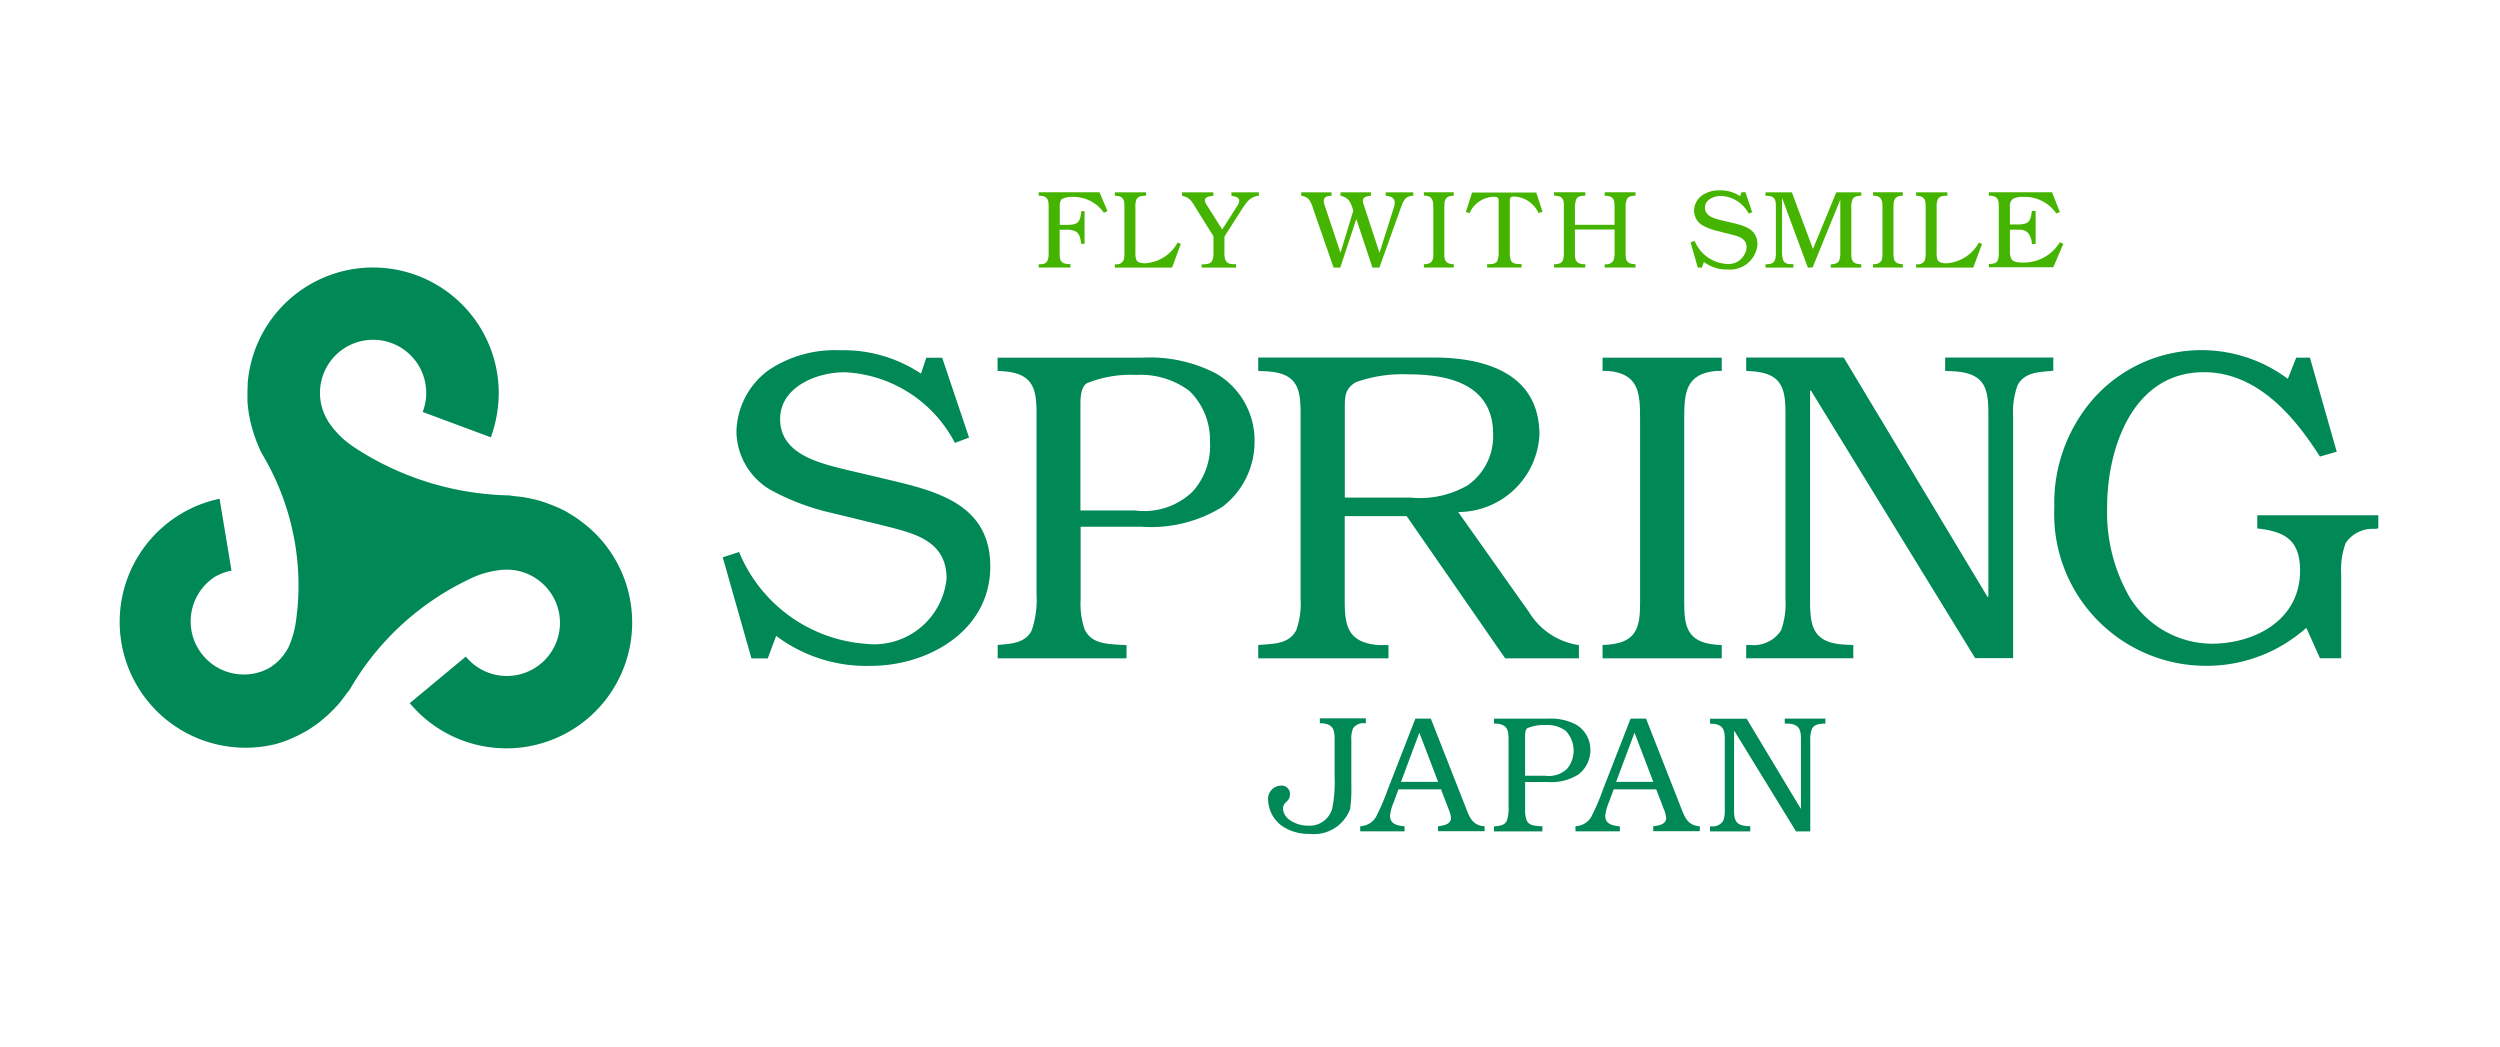 <svg xmlns="http://www.w3.org/2000/svg" xmlns:xlink="http://www.w3.org/1999/xlink" width="80" height="33.5" viewBox="0 0 80 33.5">
  <defs>
    <clipPath id="clip-path">
      <path id="Path_2686" data-name="Path 2686" d="M0,0H80V33.5H0Z" transform="translate(14.25 451.25)" fill="none" stroke="#707070" stroke-width="1"/>
    </clipPath>
    <clipPath id="clip-path-2">
      <rect id="Rectangle_1852" data-name="Rectangle 1852" width="87" height="51" transform="translate(0 -0.373)" fill="none"/>
    </clipPath>
  </defs>
  <g id="spring" transform="translate(-14.25 -451.25)" clip-path="url(#clip-path)">
    <g id="Group_2698" data-name="Group 2698" transform="translate(13 449.373)">
      <g id="Group_2697" data-name="Group 2697" transform="translate(-3 -7)" clip-path="url(#clip-path-2)">
        <path id="Path_2662" data-name="Path 2662" d="M13.711,11.534a4.023,4.023,0,0,1,4.023,4.025,4.25,4.25,0,0,1-.253,1.409L15.3,16.157a1.7,1.7,0,1,0-3.038.275l.013.028a2.9,2.9,0,0,0,.59.65,4.635,4.635,0,0,0,.393.274,9.367,9.367,0,0,0,4.822,1.443c.088.016.158.023.211.029l.085.009c.034,0,.063.01.1.013s.062.007.094.015.062.007.091.015.064.012.1.021.06.012.089.018l.1.025c.028.01.057.015.088.025s.067.019.1.032.056.016.082.025.069.025.1.04a.189.189,0,0,0,.038.012l.023.01.081.029.107.047.072.029a1.037,1.037,0,0,1,.114.057l.066.028c.056.032.116.063.173.1s.135.082.2.126c.018.013.038.025.057.04.045.029.092.063.135.1a.643.643,0,0,1,.06.045c.047.034.089.07.133.105l.048.042c.056.048.111.1.167.154a4.026,4.026,0,1,1-5.907,5.457l1.793-1.49a1.7,1.7,0,1,0,2.149-2.56,1.657,1.657,0,0,0-.879-.221.073.073,0,0,0-.032,0,2.92,2.92,0,0,0-.858.185,4.512,4.512,0,0,0-.434.2,8.731,8.731,0,0,0-3.662,3.455c-.057.069-.1.125-.129.167-.018.023-.032.047-.053.07s-.037.05-.057.076-.038.048-.057.075l-.059.069c-.022.025-.044.05-.067.073s-.041.045-.06.067-.047.048-.072.072-.042.042-.063.063-.05.047-.076.072-.042.04-.069.057a.357.357,0,0,1-.034.032l-.006.006c-.026.023-.056.045-.082.069s-.044.038-.066.056-.063.047-.094.07-.04.031-.062.045-.075.05-.108.075c-.018.013-.038.025-.056.037-.056.035-.111.072-.168.1s-.139.076-.208.11c-.021.013-.042.019-.066.032-.048.023-.1.047-.151.067-.023.01-.044.022-.069.031-.05.022-.105.042-.158.06l-.059.022c-.07.023-.144.047-.215.066h0A4.027,4.027,0,1,1,8.8,18.934l.382,2.3a1.716,1.716,0,0,0-.527.195,1.7,1.7,0,0,0,1.7,2.94,1.653,1.653,0,0,0,.633-.65A.121.121,0,0,0,11,23.7a3.043,3.043,0,0,0,.246-.857c.016-.108.031-.249.053-.46a8.2,8.2,0,0,0-1.148-4.9,4.687,4.687,0,0,1-.373-1.062.41.41,0,0,1-.016-.086q-.013-.053-.022-.105c0-.028-.009-.056-.012-.082s-.01-.078-.016-.116a.721.721,0,0,1-.007-.079c-.006-.041-.009-.086-.012-.13,0-.021,0-.045,0-.066q0-.1,0-.2c0-.079,0-.16.007-.239,0-.022,0-.045,0-.069,0-.056.01-.111.016-.167,0-.023.006-.05.01-.073.006-.057.016-.111.025-.166,0-.021.009-.042.012-.063.015-.073.031-.146.05-.22v0a4.024,4.024,0,0,1,3.9-3.026" transform="translate(2.476 5.903)" fill="#008856"/>
        <path id="Path_2663" data-name="Path 2663" d="M33.316,23.553a4.609,4.609,0,0,1-.038.728,1.234,1.234,0,0,1-1.287.8,1.518,1.518,0,0,1-.9-.259,1.067,1.067,0,0,1-.438-.819.422.422,0,0,1,.413-.467.265.265,0,0,1,.286.274c0,.256-.223.234-.223.463a.471.471,0,0,0,.19.344,1,1,0,0,0,.611.2.749.749,0,0,0,.773-.545,4.2,4.2,0,0,0,.078-1v-1.2c0-.286-.021-.5-.4-.532l-.073,0v-.158H33.78v.158l-.047,0a.387.387,0,0,0-.366.171.9.9,0,0,0-.051.376v1.456Z" transform="translate(14.177 10.481)" fill="#008856"/>
        <path id="Path_2664" data-name="Path 2664" d="M36.016,24.168c.132.328.211.646.63.668v.158H35.157v-.158c.174-.022.413-.059.413-.265a.9.9,0,0,0-.079-.291l-.239-.625H33.89l-.148.4a1.6,1.6,0,0,0-.122.439c0,.267.211.319.466.346v.158H32.666v-.158l.059-.012a.593.593,0,0,0,.477-.354,7.11,7.11,0,0,0,.344-.81l.885-2.273h.494Zm-.858-.753-.6-1.573-.587,1.573Z" transform="translate(15.111 10.481)" fill="#008856"/>
        <path id="Path_2665" data-name="Path 2665" d="M36.585,24.291a.972.972,0,0,0,.047.354c.075.164.245.174.4.186l.105.006V25H35.589v-.158l.047-.006c.144-.012.291-.032.36-.17a1.144,1.144,0,0,0,.059-.435V22.065c0-.28-.026-.488-.393-.514l-.073,0v-.158h1.733a1.732,1.732,0,0,1,.891.189.931.931,0,0,1,.46.811.98.98,0,0,1-.387.789,1.631,1.631,0,0,1-.97.239h-.731Zm.652-1.071A.836.836,0,0,0,37.925,23a.913.913,0,0,0-.037-1.213.967.967,0,0,0-.636-.19,1.4,1.4,0,0,0-.595.1c-.067.048-.073.164-.073.255V23.22Z" transform="translate(16.469 10.481)" fill="#008856"/>
        <path id="Path_2666" data-name="Path 2666" d="M40.717,24.168c.133.328.212.646.631.668v.158h-1.49v-.158c.176-.022.413-.059.413-.265a.9.9,0,0,0-.079-.291l-.239-.625H38.593l-.149.4a1.6,1.6,0,0,0-.122.439c0,.267.212.319.467.346v.158H37.369v-.158l.059-.012a.593.593,0,0,0,.476-.354,6.624,6.624,0,0,0,.344-.81l.885-2.273h.494Zm-.858-.753-.6-1.573-.589,1.573Z" transform="translate(17.296 10.481)" fill="#008856"/>
        <path id="Path_2667" data-name="Path 2667" d="M41.078,24.3c0,.3.026.508.413.529l.105.006V25H40.309v-.16h.054a.4.4,0,0,0,.365-.174.928.928,0,0,0,.053-.376v-2.22c0-.281-.026-.488-.391-.514l-.081,0v-.16h1.172l1.727,2.872h.01V22.071c0-.291-.026-.5-.413-.52l-.105,0v-.16H44v.16l-.059,0c-.144.01-.3.026-.371.17a.928.928,0,0,0-.053.376V25H43.06l-1.971-3.212h-.01Z" transform="translate(18.662 10.481)" fill="#008856"/>
        <path id="Path_2668" data-name="Path 2668" d="M27.842,10.492l-.113.057a1.184,1.184,0,0,0-1-.51.663.663,0,0,0-.357.075.372.372,0,0,0-.056.24v.58h.208c.363,0,.445-.067.48-.439h.105V11.54H27c-.035-.346-.135-.451-.48-.451h-.208v.756c0,.195.018.328.275.343l.07,0V12.3H25.642v-.105l.034,0c.1,0,.2-.018.245-.113a.585.585,0,0,0,.038-.255V10.344c0-.185-.018-.325-.264-.343l-.053,0V9.891h1.945Z" transform="translate(11.847 5.139)" fill="#44b400"/>
        <path id="Path_2669" data-name="Path 2669" d="M29.136,12.3H27.305v-.105l.031,0a.247.247,0,0,0,.24-.113.6.6,0,0,0,.035-.25V10.348c0-.187-.016-.325-.259-.346l-.047,0V9.892h1V10l-.047,0c-.1.007-.2.013-.258.113a.592.592,0,0,0-.037.258v1.449a.565.565,0,0,0,.035.243c.045.081.186.1.267.1a1.281,1.281,0,0,0,1.05-.665l.1.045Z" transform="translate(12.62 5.14)" fill="#44b400"/>
        <path id="Path_2670" data-name="Path 2670" d="M30.129,11.774c0,.233.007.417.293.417H30.5V12.3H29.4v-.105h.075c.1-.007.211-.015.264-.117a.574.574,0,0,0,.04-.253v-.527l-.562-.9c-.126-.208-.19-.343-.441-.393V9.892h1V10c-.088.015-.272.025-.272.148a.361.361,0,0,0,.072.167l.483.766.469-.735a.347.347,0,0,0,.075-.186c0-.124-.163-.138-.25-.16V9.892h.879V10c-.3.045-.381.195-.543.432l-.558.874Z" transform="translate(13.302 5.14)" fill="#44b400"/>
        <path id="Path_2671" data-name="Path 2671" d="M33.656,12.3l-.513-1.544h-.006l-.51,1.544h-.215l-.647-1.865a1.029,1.029,0,0,0-.144-.322A.46.46,0,0,0,31.377,10V9.892h.971V10c-.108.007-.249.022-.249.166a.543.543,0,0,0,.031.149l.5,1.5h.007l.406-1.336c-.078-.261-.13-.409-.41-.48V9.892h.975V10c-.113.022-.258.018-.258.17a.378.378,0,0,0,.028.12l.5,1.526h.007l.453-1.428a.526.526,0,0,0,.031-.166c0-.17-.151-.208-.289-.223V9.892h.883V10c-.283.007-.332.205-.415.432L33.879,12.3Z" transform="translate(14.512 5.14)" fill="#44b400"/>
        <path id="Path_2672" data-name="Path 2672" d="M34.358,10.376c0-.2-.012-.357-.259-.378h-.042V9.891h.955V10h-.042c-.248.021-.259.176-.259.378v1.472c0,.185.018.319.249.34l.053,0V12.3h-.955v-.107l.054,0c.23-.021.248-.155.248-.34V10.376Z" transform="translate(15.757 5.139)" fill="#44b400"/>
        <path id="Path_2673" data-name="Path 2673" d="M37.425,10.513l-.127.042a.906.906,0,0,0-.781-.53c-.13,0-.138.06-.138.16v1.61a.825.825,0,0,0,.032.269c.048.113.166.116.268.123h.075v.11h-1.1v-.105l.067,0c.1-.007.211-.01.261-.113a.75.75,0,0,0,.04-.286v-1.58c0-.12,0-.18-.149-.18a.88.88,0,0,0-.784.527l-.116-.042.2-.621h2.053Z" transform="translate(16.185 5.14)" fill="#44b400"/>
        <path id="Path_2674" data-name="Path 2674" d="M37.216,10.344c0-.187-.019-.325-.262-.343L36.9,10V9.891h1V10h-.04c-.1.007-.2.018-.252.116a.8.8,0,0,0-.04.29v.526h1.268v-.583c0-.186-.018-.328-.265-.346l-.051,0V9.891h.987V10h-.035c-.1.01-.2.021-.242.116a.57.57,0,0,0-.04.255v1.476c0,.183.016.325.265.343l.051,0V12.3H38.52v-.105h.034a.265.265,0,0,0,.245-.116.789.789,0,0,0,.038-.287v-.71H37.568v.757c0,.193.016.335.271.353l.06,0V12.3h-1v-.105h.034c.1-.01.193-.021.243-.116a.622.622,0,0,0,.037-.25V10.344Z" transform="translate(17.08 5.139)" fill="#44b400"/>
        <path id="Path_2675" data-name="Path 2675" d="M41.855,10.55l-.113.042a1.048,1.048,0,0,0-.883-.565c-.223,0-.516.117-.516.373,0,.283.318.354.533.407l.36.085c.385.091.788.205.788.688a.878.878,0,0,1-.958.8,1.2,1.2,0,0,1-.756-.24l-.067.18h-.129l-.231-.81.132-.041a1.19,1.19,0,0,0,1.014.734.583.583,0,0,0,.646-.523c0-.311-.272-.363-.518-.426l-.393-.1a1.905,1.905,0,0,1-.505-.19.552.552,0,0,1-.265-.456.628.628,0,0,1,.258-.5.955.955,0,0,1,.568-.16,1.124,1.124,0,0,1,.65.187l.042-.127h.127Z" transform="translate(18.465 5.12)" fill="#44b400"/>
        <path id="Path_2676" data-name="Path 2676" d="M42.876,12.3l-.82-2.218H42.05v1.667a.948.948,0,0,0,.038.318c.05.11.16.12.262.123l.063,0V12.3H41.52v-.105h.04c.1-.007.2-.018.253-.117a.574.574,0,0,0,.04-.253V10.355c0-.195-.015-.34-.272-.353l-.06,0V9.892h.844l.675,1.812.746-1.812h.8V10h-.034c-.1.012-.195.022-.245.117a.584.584,0,0,0-.04.255v1.475c0,.185.018.327.265.343l.053,0V12.3h-.977v-.105h.031c.092-.012.19-.021.237-.117a.585.585,0,0,0,.038-.253V10.142h-.006l-.88,2.155Z" transform="translate(19.225 5.14)" fill="#44b400"/>
        <path id="Path_2677" data-name="Path 2677" d="M44.172,10.376c0-.2-.012-.357-.259-.378H43.87V9.891h.954V10h-.041c-.248.021-.259.176-.259.378v1.472c0,.185.018.319.249.34l.051,0V12.3H43.87v-.107l.053,0c.23-.021.249-.155.249-.34V10.376Z" transform="translate(20.317 5.139)" fill="#44b400"/>
        <path id="Path_2678" data-name="Path 2678" d="M46.64,12.3H44.811v-.105l.031,0a.25.25,0,0,0,.242-.113.626.626,0,0,0,.034-.25V10.348c0-.187-.018-.325-.261-.346l-.045,0V9.892h1V10l-.047,0c-.1.007-.2.013-.258.113a.591.591,0,0,0-.038.258v1.449a.565.565,0,0,0,.035.243c.045.081.187.1.268.1a1.277,1.277,0,0,0,1.049-.665l.1.045Z" transform="translate(20.754 5.14)" fill="#44b400"/>
        <path id="Path_2679" data-name="Path 2679" d="M48.67,10.524l-.113.045a1.215,1.215,0,0,0-1.046-.53.644.644,0,0,0-.346.067.306.306,0,0,0-.092.272v.543h.236c.357,0,.425-.083.467-.434h.12v1.056h-.12a.629.629,0,0,0-.092-.308c-.092-.141-.226-.148-.382-.148h-.228v.7a.467.467,0,0,0,.053.248c.075.1.248.105.36.105a1.348,1.348,0,0,0,1.183-.65l.113.05-.322.751H46.4v-.105l.035,0c.1-.012.2-.015.248-.113a.6.6,0,0,0,.034-.25V10.344c0-.185-.016-.325-.264-.343L46.4,10V9.891h2.023Z" transform="translate(21.494 5.139)" fill="#44b400"/>
        <path id="Path_2680" data-name="Path 2680" d="M26.621,16.138l-.453.17a4.194,4.194,0,0,0-3.531-2.261c-.891,0-2.062.467-2.062,1.5,0,1.129,1.271,1.412,2.134,1.624l1.44.34c1.541.366,3.151.819,3.151,2.754,0,2.049-1.977,3.178-3.829,3.178a4.81,4.81,0,0,1-3.023-.959l-.268.719h-.523l-.918-3.234.523-.17a4.763,4.763,0,0,0,4.054,2.938,2.33,2.33,0,0,0,2.585-2.09c0-1.244-1.087-1.456-2.077-1.709l-1.567-.382a7.5,7.5,0,0,1-2.02-.763,2.2,2.2,0,0,1-1.06-1.822,2.5,2.5,0,0,1,1.031-1.992,3.806,3.806,0,0,1,2.275-.636,4.476,4.476,0,0,1,2.6.748l.168-.508h.51Z" transform="translate(8.639 6.742)" fill="#008856"/>
        <path id="Path_2681" data-name="Path 2681" d="M27.4,21.246a2.534,2.534,0,0,0,.126.948c.2.438.65.466,1.06.494l.283.015v.423H24.746V22.7l.127-.015c.382-.028.778-.085.961-.451a3.05,3.05,0,0,0,.155-1.159V15.312c0-.748-.07-1.3-1.046-1.371l-.2-.013v-.423h4.62a4.587,4.587,0,0,1,2.374.508,2.477,2.477,0,0,1,1.229,2.16,2.619,2.619,0,0,1-1.031,2.106,4.341,4.341,0,0,1-2.585.636H27.4Zm1.737-2.853a2.233,2.233,0,0,0,1.837-.593,2.181,2.181,0,0,0,.565-1.611,2.179,2.179,0,0,0-.663-1.624,2.6,2.6,0,0,0-1.7-.508,3.7,3.7,0,0,0-1.582.268c-.185.127-.2.438-.2.678v3.391Z" transform="translate(11.43 6.818)" fill="#008856"/>
        <path id="Path_2682" data-name="Path 2682" d="M39.1,21.642a2.251,2.251,0,0,0,1.6,1.06v.423h-2.36l-3.151-4.549H33.206v2.685c0,.791.072,1.369,1.1,1.441h.3v.423H30.438V22.7l.183-.015c.4-.028.82-.057,1.031-.453a2.5,2.5,0,0,0,.142-1V15.313c0-.778-.07-1.314-1.088-1.371l-.268-.013V13.5h5.621c1.626,0,3.378.5,3.378,2.472a2.607,2.607,0,0,1-2.6,2.472Zm-3.772-3.659a3.043,3.043,0,0,0,1.822-.4,1.92,1.92,0,0,0,.806-1.624c0-1.6-1.412-1.922-2.726-1.922a4.457,4.457,0,0,0-1.668.253c-.338.2-.353.439-.353.791v2.9Z" transform="translate(14.075 6.818)" fill="#008856"/>
        <path id="Path_2683" data-name="Path 2683" d="M39.162,15.44c0-.806-.042-1.427-1.031-1.512h-.17v-.423h3.814v.423h-.17c-.987.085-1.031.706-1.031,1.512v5.891c0,.735.072,1.271.99,1.356l.211.015v.423H37.961V22.7l.212-.015c.918-.085.989-.621.989-1.356V15.44Z" transform="translate(17.571 6.818)" fill="#008856"/>
        <path id="Path_2684" data-name="Path 2684" d="M43.144,21.274c0,.791.07,1.356,1.1,1.412l.283.015v.423H41.1V22.7h.141a1.051,1.051,0,0,0,.974-.466,2.5,2.5,0,0,0,.142-1V15.313c0-.75-.07-1.3-1.046-1.371l-.211-.015V13.5h3.121l4.6,7.657h.029V15.326c0-.776-.07-1.328-1.1-1.384l-.283-.015V13.5h3.46v.423l-.155.015c-.381.028-.791.07-.989.453a2.518,2.518,0,0,0-.141,1v7.728H48.427l-5.254-8.561h-.029Z" transform="translate(19.028 6.818)" fill="#008856"/>
        <path id="Path_2685" data-name="Path 2685" d="M56.869,16.59l-.538.155c-.833-1.314-2.02-2.7-3.714-2.7-2.276,0-3.095,2.43-3.095,4.322a5.44,5.44,0,0,0,.706,2.855,3.118,3.118,0,0,0,2.629,1.512c1.4,0,2.839-.763,2.839-2.332,0-.975-.466-1.257-1.369-1.356v-.423H58.2v.423l-.113.013a1.046,1.046,0,0,0-.933.454,2.492,2.492,0,0,0-.142,1V23.2h-.678l-.438-.975a4.783,4.783,0,0,1-3.164,1.216,4.858,4.858,0,0,1-4.9-5.072,5.071,5.071,0,0,1,1.214-3.433,4.621,4.621,0,0,1,6.259-.678l.268-.678h.439Z" transform="translate(22.156 6.742)" fill="#008856"/>
      </g>
    </g>
  </g>
</svg>
